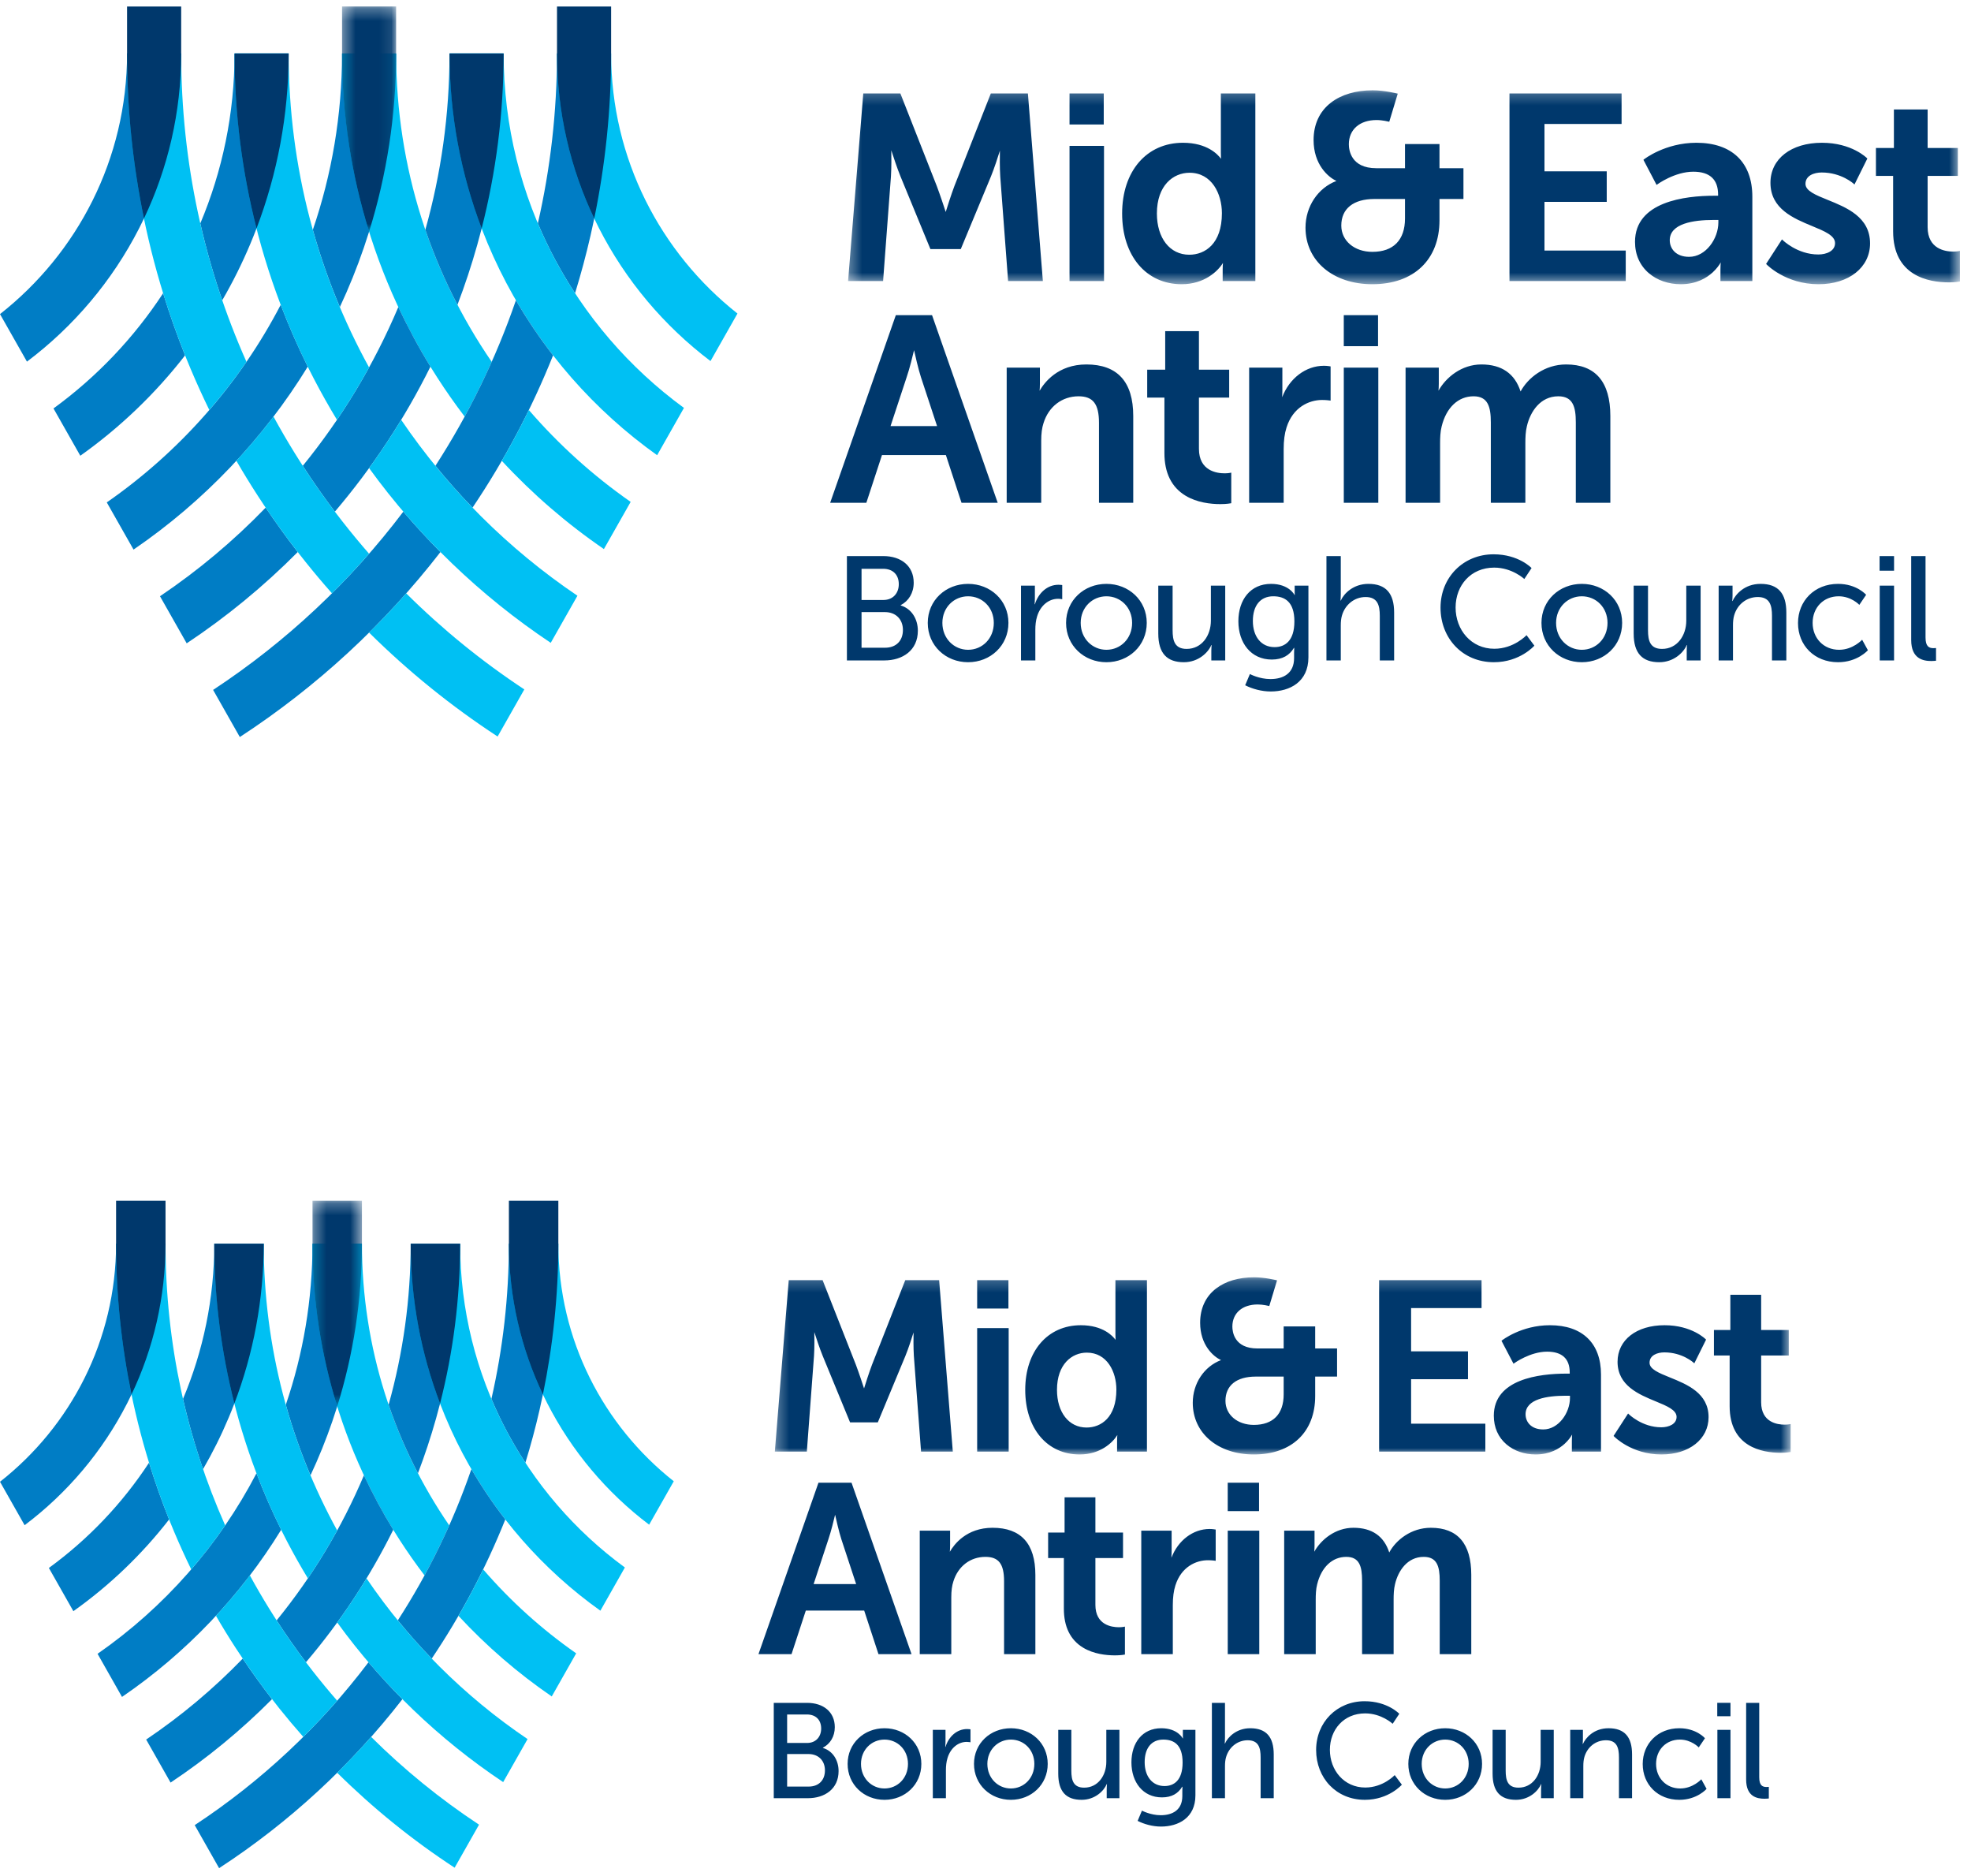 <?xml version="1.0" encoding="UTF-8" standalone="no"?>
<svg width="165px" height="157px" viewBox="0 0 165 157" version="1.1" xmlns="http://www.w3.org/2000/svg" xmlns:xlink="http://www.w3.org/1999/xlink">
    <!-- Generator: Sketch 40.1 (33804) - http://www.bohemiancoding.com/sketch -->
    <title>new-mea-logo</title>
    <desc>Created with Sketch.</desc>
    <defs>
        <polygon id="path-1" points="85.333 15.044 85.333 0.216 0.294 0.216 0.294 15.044 85.333 15.044"></polygon>
        <polygon id="path-3" points="4.471 0.264 0.332 0.264 0.332 17.478 4.471 17.478 4.471 0.264"></polygon>
        <polygon id="path-5" points="93.399 16.466 93.399 0.237 0.322 0.237 0.322 16.466 93.399 16.466"></polygon>
        <polygon id="path-7" points="4.893 0.289 0.364 0.289 0.364 19.131 4.893 19.131 4.893 0.289"></polygon>
    </defs>
    <g id="Page-1" stroke="none" stroke-width="1" fill="none" fill-rule="evenodd">
        <g id="new-mea-logo">
            <g id="mobile-MEA-Logo" transform="translate(0, 100)">
                <path d="M93.341,38.548 C92.608,38.548 91.549,38.436 90.668,37.901 C89.601,37.252 89.06,36.157 89.06,34.643 L89.06,30.404 L87.743,30.404 L87.743,28.27 L89.12,28.27 L89.12,25.322 L91.7,25.322 L91.7,28.27 L94.013,28.27 L94.013,30.404 L91.7,30.404 L91.7,34.322 C91.7,36.011 93.071,36.193 93.66,36.193 C93.929,36.193 94.105,36.155 94.107,36.154 L94.172,36.14 L94.172,38.478 L94.129,38.487 C94.117,38.489 93.819,38.548 93.341,38.548 L93.341,38.548 Z M123.166,38.447 L120.525,38.447 L120.525,32.296 C120.525,31.1 120.297,30.304 119.184,30.304 C117.806,30.304 117.04,31.484 116.783,32.589 C116.679,33.007 116.665,33.466 116.665,33.9 L116.665,38.447 L114.025,38.447 L114.025,32.296 C114.025,31.1 113.8,30.304 112.703,30.304 C111.528,30.304 110.616,31.166 110.263,32.609 C110.159,33.008 110.144,33.486 110.144,33.9 L110.144,38.447 L107.504,38.447 L107.504,28.11 L110.045,28.11 L110.045,29.347 C110.045,29.553 110.033,29.743 110.022,29.874 C110.594,28.852 111.796,27.869 113.301,27.869 C114.848,27.869 115.856,28.564 116.299,29.936 C116.858,28.896 118.134,27.869 119.782,27.869 C122.027,27.869 123.166,29.197 123.166,31.815 L123.166,38.447 Z M102.779,38.447 L105.419,38.447 L105.419,28.11 L102.779,28.11 L102.779,38.447 Z M98.181,38.447 L95.54,38.447 L95.54,28.11 L98.081,28.11 L98.081,29.929 C98.081,30.093 98.073,30.251 98.065,30.377 C98.62,28.926 99.874,27.97 101.257,27.97 C101.499,27.97 101.717,28.009 101.726,28.011 L101.77,28.018 L101.77,30.634 L101.708,30.624 C101.705,30.624 101.448,30.585 101.118,30.585 C100.123,30.585 98.886,31.139 98.397,32.693 C98.252,33.152 98.181,33.691 98.181,34.342 L98.181,38.447 Z M86.675,38.447 L84.054,38.447 L84.054,32.336 C84.054,30.893 83.602,30.304 82.493,30.304 C81.231,30.304 80.205,31.088 79.813,32.352 C79.692,32.717 79.636,33.145 79.636,33.7 L79.636,38.447 L76.996,38.447 L76.996,28.11 L79.537,28.11 L79.537,29.347 C79.537,29.556 79.525,29.747 79.514,29.879 C79.869,29.259 80.91,27.869 83.092,27.869 C85.469,27.869 86.675,29.197 86.675,31.815 L86.675,38.447 Z M76.309,38.447 L73.541,38.447 L72.344,34.797 L67.458,34.797 L66.262,38.447 L63.494,38.447 L68.517,24.098 L71.286,24.098 L71.298,24.134 L76.309,38.447 Z M68.111,32.583 L71.671,32.583 L70.438,28.843 C70.23,28.199 69.994,27.158 69.91,26.777 C69.82,27.157 69.568,28.199 69.344,28.843 L68.111,32.583 Z M102.778,26.473 L105.399,26.473 L105.399,24.098 L102.778,24.098 L102.778,26.473 Z" id="Fill-1" fill="#00386C"></path>
                <g id="Group-5" transform="translate(64.57, 6.689)">
                    <mask id="mask-2" fill="white">
                        <use xlink:href="#path-1"></use>
                    </mask>
                    <g id="Clip-4"></g>
                    <path d="M74.522,15.044 C71.998,15.044 70.552,13.538 70.538,13.522 L70.509,13.491 L71.724,11.615 L71.771,11.663 C71.782,11.673 72.891,12.77 74.502,12.77 C75.139,12.77 75.783,12.501 75.783,11.901 C75.783,11.32 74.976,10.987 74.041,10.602 C72.616,10.014 70.842,9.282 70.842,7.289 C70.842,5.457 72.425,4.227 74.781,4.227 C77.068,4.227 78.215,5.395 78.226,5.407 L78.252,5.434 L77.267,7.418 L77.214,7.368 C77.205,7.36 76.274,6.5 74.761,6.5 C74.189,6.5 73.52,6.728 73.52,7.369 C73.52,7.908 74.305,8.226 75.215,8.594 C76.661,9.179 78.461,9.907 78.461,11.921 C78.461,13.76 76.841,15.044 74.522,15.044 L74.522,15.044 Z M63.984,15.044 C63.046,15.044 62.181,14.745 61.545,14.203 C60.85,13.611 60.483,12.78 60.483,11.801 C60.483,8.736 64.286,8.278 66.553,8.278 L66.838,8.278 L66.838,8.191 C66.838,7.029 66.199,6.44 64.94,6.44 C63.521,6.44 62.196,7.403 62.183,7.413 L62.132,7.45 L61.126,5.53 L61.16,5.502 C61.176,5.489 62.777,4.227 65.179,4.227 C67.897,4.227 69.456,5.731 69.456,8.352 L69.456,14.803 L67.017,14.803 L67.017,13.907 C67.017,13.698 67.028,13.51 67.039,13.378 C66.934,13.563 66.734,13.855 66.42,14.144 C65.971,14.554 65.185,15.044 63.984,15.044 L63.984,15.044 Z M40.394,15.044 C37.383,15.044 35.281,13.265 35.281,10.718 C35.281,9.105 36.229,7.681 37.649,7.146 C37.001,6.853 35.898,5.877 35.898,4.02 C35.898,2.816 36.359,1.825 37.231,1.155 C38.031,0.541 39.132,0.216 40.415,0.216 C41.307,0.216 42.271,0.456 42.28,0.458 L42.335,0.472 L41.687,2.621 L41.637,2.609 C41.632,2.607 41.159,2.49 40.713,2.49 C39.427,2.49 38.596,3.216 38.596,4.341 C38.596,4.77 38.747,6.172 40.693,6.172 L42.891,6.172 L42.891,4.327 L45.529,4.327 L45.529,6.172 L47.361,6.172 L47.361,8.526 L45.529,8.526 L45.529,10.157 C45.529,13.171 43.561,15.044 40.394,15.044 L40.394,15.044 Z M25.812,15.044 C23.087,15.044 21.256,12.87 21.256,9.635 C21.256,6.4 23.127,4.227 25.912,4.227 C27.77,4.227 28.59,5.137 28.818,5.452 C28.813,5.345 28.807,5.182 28.807,5.003 L28.807,0.457 L31.445,0.457 L31.445,14.803 L28.946,14.803 L28.946,13.907 C28.946,13.707 28.957,13.536 28.967,13.416 C28.582,14.051 27.542,15.044 25.812,15.044 L25.812,15.044 Z M84.502,14.903 C82.905,14.903 80.225,14.396 80.225,10.999 L80.225,6.761 L78.91,6.761 L78.91,4.628 L80.284,4.628 L80.284,1.68 L82.863,1.68 L82.863,4.628 L85.174,4.628 L85.174,6.761 L82.863,6.761 L82.863,10.678 C82.863,12.367 84.233,12.549 84.821,12.549 C85.09,12.549 85.266,12.511 85.268,12.51 L85.333,12.495 L85.333,14.833 L85.29,14.842 C85.278,14.844 84.98,14.903 84.502,14.903 L84.502,14.903 Z M59.774,14.803 L50.881,14.803 L50.881,0.457 L59.456,0.457 L59.456,2.791 L53.559,2.791 L53.559,6.413 L58.32,6.413 L58.32,8.746 L53.559,8.746 L53.559,12.469 L59.774,12.469 L59.774,14.803 Z M17.232,14.803 L19.87,14.803 L19.87,4.468 L17.232,4.468 L17.232,14.803 Z M15.193,14.803 L12.535,14.803 L11.933,6.792 C11.89,6.108 11.899,5.247 11.907,4.83 C11.773,5.261 11.473,6.195 11.22,6.808 L8.915,12.356 L6.592,12.356 L4.307,6.808 C4.053,6.19 3.739,5.234 3.6,4.803 C3.608,5.221 3.618,6.102 3.574,6.791 L2.973,14.803 L0.294,14.803 L1.458,0.457 L4.294,0.457 L4.307,0.491 L7.077,7.53 C7.34,8.226 7.662,9.206 7.763,9.519 C7.86,9.205 8.167,8.226 8.43,7.531 L11.213,0.457 L14.049,0.457 L14.053,0.506 L15.193,14.803 Z M66.473,10.13 C64.953,10.13 63.141,10.399 63.141,11.681 C63.141,12.313 63.599,12.95 64.621,12.95 C65.901,12.95 66.858,11.56 66.858,10.317 L66.858,10.13 L66.473,10.13 Z M26.41,6.521 C25.168,6.521 23.914,7.484 23.914,9.635 C23.914,11.522 24.909,12.79 26.39,12.79 C27.597,12.79 28.886,11.956 28.886,9.615 C28.886,8.125 28.111,6.521 26.41,6.521 L26.41,6.521 Z M40.554,8.526 C38.943,8.526 38.018,9.267 38.018,10.558 C38.018,11.723 39.018,12.569 40.394,12.569 C42.004,12.569 42.891,11.663 42.891,10.016 L42.891,8.526 L40.554,8.526 Z M17.232,2.831 L19.85,2.831 L19.85,0.457 L17.232,0.457 L17.232,2.831 Z" id="Fill-3" fill="#00386C" mask="url(#mask-2)"></path>
                </g>
                <path d="M146.176,48.942 C146.176,50.378 147.092,50.547 147.713,50.547 C147.906,50.547 148.075,50.525 148.075,50.525 L148.075,49.553 C148.075,49.553 147.985,49.564 147.883,49.564 C147.544,49.564 147.272,49.439 147.272,48.75 L147.272,42.523 L146.176,42.523 L146.176,48.942 Z M143.769,50.502 L144.865,50.502 L144.865,44.782 L143.769,44.782 L143.769,50.502 Z M143.758,43.641 L144.865,43.641 L144.865,42.522 L143.758,42.522 L143.758,43.641 Z M137.518,47.642 C137.518,49.36 138.784,50.638 140.581,50.638 C142.073,50.638 142.865,49.722 142.865,49.722 L142.424,48.92 C142.424,48.92 141.723,49.688 140.66,49.688 C139.474,49.688 138.637,48.795 138.637,47.632 C138.637,46.456 139.474,45.597 140.627,45.597 C141.599,45.597 142.209,46.252 142.209,46.252 L142.729,45.483 C142.729,45.483 142.017,44.647 140.581,44.647 C138.784,44.647 137.518,45.947 137.518,47.642 L137.518,47.642 Z M131.449,50.502 L132.546,50.502 L132.546,47.823 C132.546,47.541 132.568,47.281 132.635,47.055 C132.873,46.23 133.574,45.653 134.444,45.653 C135.36,45.653 135.529,46.286 135.529,47.089 L135.529,50.502 L136.626,50.502 L136.626,46.84 C136.626,45.382 136.004,44.647 134.659,44.647 C133.416,44.647 132.737,45.461 132.512,45.958 L132.489,45.958 C132.489,45.958 132.512,45.766 132.512,45.54 L132.512,44.783 L131.449,44.783 L131.449,50.502 Z M124.95,48.445 C124.95,49.959 125.617,50.638 126.905,50.638 C128.024,50.638 128.771,49.891 129.008,49.327 L129.03,49.327 C129.03,49.327 129.008,49.508 129.008,49.745 L129.008,50.502 L130.07,50.502 L130.07,44.783 L128.974,44.783 L128.974,47.462 C128.974,48.592 128.284,49.62 127.12,49.62 C126.205,49.62 126.046,48.987 126.046,48.196 L126.046,44.783 L124.95,44.783 L124.95,48.445 Z M119.016,47.632 C119.016,46.444 119.909,45.597 120.983,45.597 C122.068,45.597 122.949,46.444 122.949,47.632 C122.949,48.83 122.068,49.688 120.983,49.688 C119.909,49.688 119.016,48.83 119.016,47.632 L119.016,47.632 Z M117.897,47.632 C117.897,49.372 119.276,50.638 120.983,50.638 C122.69,50.638 124.069,49.372 124.069,47.632 C124.069,45.902 122.69,44.647 120.983,44.647 C119.276,44.647 117.897,45.902 117.897,47.632 L117.897,47.632 Z M110.178,46.467 C110.178,48.807 111.862,50.638 114.258,50.638 C116.259,50.638 117.355,49.372 117.355,49.372 L116.756,48.569 C116.756,48.569 115.795,49.609 114.292,49.609 C112.518,49.609 111.33,48.162 111.33,46.456 C111.33,44.76 112.495,43.404 114.28,43.404 C115.66,43.404 116.586,44.274 116.586,44.274 L117.14,43.438 C117.14,43.438 116.157,42.386 114.235,42.386 C111.918,42.386 110.178,44.15 110.178,46.467 L110.178,46.467 Z M101.452,50.502 L102.548,50.502 L102.548,47.823 C102.548,47.552 102.571,47.292 102.639,47.066 C102.876,46.241 103.588,45.653 104.447,45.653 C105.363,45.653 105.532,46.286 105.532,47.089 L105.532,50.502 L106.629,50.502 L106.629,46.84 C106.629,45.382 106.007,44.647 104.662,44.647 C103.521,44.647 102.797,45.371 102.548,45.924 L102.526,45.924 C102.526,45.924 102.548,45.721 102.548,45.45 L102.548,42.523 L101.452,42.523 L101.452,50.502 Z M97.485,49.485 C96.457,49.485 95.824,48.671 95.824,47.484 C95.824,46.32 96.389,45.597 97.383,45.597 C98.276,45.597 99,46.026 99,47.518 C99,49.01 98.276,49.485 97.485,49.485 L97.485,49.485 Z M95.597,51.542 L95.236,52.401 C95.79,52.683 96.502,52.876 97.191,52.876 C98.638,52.876 100.073,52.152 100.073,50.264 L100.073,44.783 L99.022,44.783 L99.022,45.314 C99.022,45.416 99.033,45.495 99.033,45.495 L99.011,45.495 C99.011,45.495 98.593,44.647 97.214,44.647 C95.632,44.647 94.716,45.868 94.716,47.507 C94.716,49.157 95.677,50.434 97.27,50.434 C98.095,50.434 98.627,50.107 98.966,49.541 L98.988,49.541 C98.988,49.541 98.977,49.722 98.977,49.903 L98.977,50.321 C98.977,51.485 98.163,51.926 97.168,51.926 C96.31,51.926 95.597,51.542 95.597,51.542 L95.597,51.542 Z M88.59,48.445 C88.59,49.959 89.257,50.638 90.546,50.638 C91.665,50.638 92.41,49.891 92.647,49.327 L92.67,49.327 C92.67,49.327 92.647,49.508 92.647,49.745 L92.647,50.502 L93.71,50.502 L93.71,44.783 L92.614,44.783 L92.614,47.462 C92.614,48.592 91.924,49.62 90.76,49.62 C89.845,49.62 89.686,48.987 89.686,48.196 L89.686,44.783 L88.59,44.783 L88.59,48.445 Z M82.656,47.632 C82.656,46.444 83.549,45.597 84.623,45.597 C85.708,45.597 86.589,46.444 86.589,47.632 C86.589,48.83 85.708,49.688 84.623,49.688 C83.549,49.688 82.656,48.83 82.656,47.632 L82.656,47.632 Z M81.537,47.632 C81.537,49.372 82.916,50.638 84.623,50.638 C86.33,50.638 87.708,49.372 87.708,47.632 C87.708,45.902 86.33,44.647 84.623,44.647 C82.916,44.647 81.537,45.902 81.537,47.632 L81.537,47.632 Z M78.09,50.502 L79.186,50.502 L79.186,48.162 C79.186,47.812 79.22,47.462 79.322,47.134 C79.582,46.286 80.226,45.789 80.927,45.789 C81.097,45.789 81.243,45.823 81.243,45.823 L81.243,44.738 C81.243,44.738 81.107,44.715 80.96,44.715 C80.079,44.715 79.412,45.371 79.152,46.207 L79.13,46.207 C79.13,46.207 79.152,46.015 79.152,45.777 L79.152,44.783 L78.09,44.783 L78.09,50.502 Z M72.077,47.632 C72.077,46.444 72.97,45.597 74.044,45.597 C75.128,45.597 76.01,46.444 76.01,47.632 C76.01,48.83 75.128,49.688 74.044,49.688 C72.97,49.688 72.077,48.83 72.077,47.632 L72.077,47.632 Z M70.958,47.632 C70.958,49.372 72.337,50.638 74.044,50.638 C75.75,50.638 77.129,49.372 77.129,47.632 C77.129,45.902 75.75,44.647 74.044,44.647 C72.337,44.647 70.958,45.902 70.958,47.632 L70.958,47.632 Z M65.894,49.53 L65.894,46.806 L67.68,46.806 C68.516,46.806 69.059,47.36 69.059,48.173 C69.059,48.987 68.551,49.53 67.691,49.53 L65.894,49.53 Z M65.894,45.879 L65.894,43.495 L67.544,43.495 C68.313,43.495 68.743,43.969 68.743,44.67 C68.743,45.371 68.29,45.879 67.567,45.879 L65.894,45.879 Z M64.775,50.502 L67.635,50.502 C69.036,50.502 70.201,49.733 70.201,48.231 C70.201,47.337 69.726,46.546 68.889,46.297 L68.889,46.275 C69.5,45.958 69.884,45.337 69.884,44.557 C69.884,43.268 68.912,42.523 67.567,42.523 L64.775,42.523 L64.775,50.502 Z" id="Fill-6" fill="#00386C"></path>
                <path d="M43.983,22.423 C45.771,16.624 46.735,10.469 46.735,4.091 L42.601,4.091 C42.601,8.555 42.094,12.903 41.138,17.082 C41.927,18.954 42.881,20.741 43.983,22.423" id="Fill-8" fill="#007DC5"></path>
                <path d="M25.993,23.482 C28.751,17.588 30.293,11.016 30.293,4.091 L26.16,4.091 C26.16,8.807 25.373,13.342 23.926,17.574 C24.493,19.598 25.185,21.57 25.993,23.482" id="Fill-10" fill="#007DC5"></path>
                <path d="M54.342,27.611 L56.404,23.976 C50.525,19.332 46.741,12.147 46.741,4.09 L42.607,4.09 C42.607,13.687 47.219,22.226 54.342,27.611" id="Fill-12" fill="#00C0F3"></path>
                <path d="M37.608,27.67 C32.999,20.955 30.299,12.833 30.299,4.09 L26.166,4.09 C26.166,14.517 29.661,24.142 35.54,31.857 C36.283,30.493 36.973,29.097 37.608,27.67" id="Fill-14" fill="#00C0F3"></path>
                <path d="M34.989,23.305 C37.266,17.331 38.514,10.854 38.514,4.091 L34.381,4.091 C34.381,8.76 33.735,13.28 32.532,17.57 C33.21,19.553 34.034,21.468 34.989,23.305" id="Fill-16" fill="#007DC5"></path>
                <path d="M16.998,22.962 C20.223,17.409 22.073,10.962 22.073,4.091 L17.939,4.091 C17.939,8.695 17.006,13.086 15.32,17.085 C15.778,19.085 16.339,21.046 16.998,22.962" id="Fill-18" fill="#007DC5"></path>
                <path d="M50.26,34.809 L52.311,31.192 C43.957,25.082 38.519,15.21 38.519,4.09 L34.386,4.09 C34.386,16.75 40.659,27.97 50.26,34.809" id="Fill-20" fill="#00C0F3"></path>
                <path d="M39.46,22.961 C37.916,27.451 35.84,31.696 33.303,35.617 C34.204,36.724 35.151,37.792 36.142,38.817 C38.585,35.187 40.655,31.288 42.301,27.174 C41.263,25.838 40.314,24.431 39.46,22.961" id="Fill-22" fill="#007DC5"></path>
                <path d="M12.476,22.423 C10.236,25.842 7.39,28.83 4.091,31.232 L6.142,34.849 C9.175,32.697 11.876,30.108 14.155,27.176 C13.533,25.621 12.973,24.036 12.476,22.423" id="Fill-24" fill="#007DC5"></path>
                <path d="M20.319,38.819 C17.873,41.348 15.165,43.622 12.236,45.593 L14.279,49.195 C17.343,47.157 20.188,44.815 22.771,42.214 C21.916,41.111 21.099,39.978 20.319,38.819" id="Fill-26" fill="#007DC5"></path>
                <path d="M30.466,23.477 C28.606,27.88 26.136,31.964 23.158,35.62 C23.933,36.819 24.752,37.988 25.612,39.125 C28.478,35.758 30.94,32.036 32.922,28.036 C32.021,26.569 31.2,25.047 30.466,23.477" id="Fill-28" fill="#007DC5"></path>
                <path d="M21.47,23.308 C18.321,29.359 13.735,34.547 8.167,38.417 L10.213,42.026 C15.579,38.36 20.131,33.586 23.538,28.037 C22.776,26.501 22.085,24.923 21.47,23.308" id="Fill-30" fill="#007DC5"></path>
                <path d="M30.847,39.125 C26.817,44.456 21.893,49.075 16.3,52.756 L18.342,56.358 C24.214,52.53 29.404,47.74 33.688,42.214 C32.702,41.222 31.755,40.191 30.847,39.125" id="Fill-32" fill="#007DC5"></path>
                <path d="M31.069,45.372 C30.155,46.404 29.207,47.404 28.228,48.373 C31.224,51.339 34.517,54.005 38.059,56.32 L40.102,52.718 C36.848,50.572 33.823,48.108 31.069,45.372" id="Fill-34" fill="#00C0F3"></path>
                <path d="M28.228,42.342 C25.427,39.135 22.97,35.62 20.918,31.855 C20.025,33.027 19.076,34.154 18.077,35.234 C20.176,38.858 22.629,42.252 25.389,45.369 C26.37,44.393 27.318,43.384 28.228,42.342" id="Fill-36" fill="#00C0F3"></path>
                <path d="M30.684,32.105 C29.916,33.37 29.096,34.601 28.229,35.797 C32.026,41.032 36.735,45.564 42.122,49.156 L44.165,45.554 C38.861,41.972 34.279,37.4 30.684,32.105" id="Fill-38" fill="#00C0F3"></path>
                <path d="M40.449,31.355 C39.804,32.676 39.114,33.972 38.38,35.239 C40.719,37.767 43.339,40.033 46.189,41.986 L48.235,38.378 C45.355,36.369 42.739,34.007 40.449,31.355" id="Fill-40" fill="#00C0F3"></path>
                <path d="M28.229,28.098 C24.31,20.968 22.078,12.786 22.078,4.09 L17.945,4.09 C17.945,14.338 20.807,23.928 25.775,32.105 C26.653,30.811 27.473,29.475 28.229,28.098" id="Fill-42" fill="#00C0F3"></path>
                <path d="M22.078,4.091 L17.939,4.091 C17.939,8.706 18.527,13.188 19.619,17.468 C21.204,13.309 22.078,8.8 22.078,4.091" id="Fill-44" fill="#00386C"></path>
                <g id="Group-48" transform="translate(25.828, 0.232)">
                    <mask id="mask-4" fill="white">
                        <use xlink:href="#path-3"></use>
                    </mask>
                    <g id="Clip-47"></g>
                    <path d="M2.402,17.478 C3.742,13.173 4.471,8.599 4.471,3.858 L4.471,0.264 L0.332,0.264 L0.332,3.858 C0.332,8.599 1.061,13.173 2.402,17.478" id="Fill-46" fill="#00386C" mask="url(#mask-4)"></path>
                </g>
                <path d="M38.519,4.091 L34.381,4.091 C34.381,8.8 35.255,13.31 36.84,17.469 C37.932,13.189 38.519,8.707 38.519,4.091" id="Fill-49" fill="#00386C"></path>
                <path d="M45.449,16.711 C46.291,12.634 46.741,8.413 46.741,4.091 L46.741,0.497 L42.602,0.497 L42.602,4.091 C42.602,8.604 43.628,12.883 45.449,16.711" id="Fill-51" fill="#00386C"></path>
                <path d="M2.061,27.653 C9.216,22.271 13.852,13.713 13.852,4.091 L9.718,4.091 C9.718,12.172 5.911,19.376 0,24.019 L2.061,27.653 Z" id="Fill-53" fill="#007DC5"></path>
                <path d="M18.851,27.67 C15.643,20.458 13.857,12.48 13.857,4.09 L9.724,4.09 C9.724,13.862 11.986,23.113 16.009,31.353 C17.022,30.18 17.972,28.951 18.851,27.67" id="Fill-55" fill="#00C0F3"></path>
                <path d="M11.01,16.711 C12.832,12.884 13.857,8.604 13.857,4.091 L13.857,0.497 L9.718,0.497 L9.718,4.091 C9.718,8.413 10.168,12.634 11.01,16.711" id="Fill-57" fill="#00386C"></path>
            </g>
            <g id="MEA-Logo">
                <path d="M102.164,42.192 C101.362,42.192 100.203,42.069 99.239,41.483 C98.071,40.774 97.478,39.575 97.478,37.917 L97.478,33.278 L96.037,33.278 L96.037,30.943 L97.544,30.943 L97.544,27.716 L100.368,27.716 L100.368,30.943 L102.9,30.943 L102.9,33.278 L100.368,33.278 L100.368,37.566 C100.368,39.415 101.869,39.615 102.513,39.615 C102.808,39.615 103,39.572 103.003,39.572 L103.074,39.556 L103.074,42.115 L103.027,42.125 C103.013,42.127 102.688,42.192 102.164,42.192 L102.164,42.192 Z M134.808,42.082 L131.918,42.082 L131.918,35.349 C131.918,34.04 131.669,33.168 130.45,33.168 C128.942,33.168 128.104,34.46 127.822,35.67 C127.709,36.127 127.694,36.63 127.694,37.105 L127.694,42.082 L124.803,42.082 L124.803,35.349 C124.803,34.04 124.557,33.168 123.356,33.168 C122.071,33.168 121.073,34.112 120.686,35.692 C120.572,36.128 120.556,36.651 120.556,37.105 L120.556,42.082 L117.666,42.082 L117.666,30.767 L120.447,30.767 L120.447,32.121 C120.447,32.347 120.434,32.554 120.422,32.698 C121.048,31.58 122.364,30.503 124.011,30.503 C125.704,30.503 126.807,31.264 127.293,32.766 C127.904,31.628 129.301,30.503 131.104,30.503 C133.562,30.503 134.808,31.956 134.808,34.822 L134.808,42.082 Z M112.494,42.082 L115.384,42.082 L115.384,30.767 L112.494,30.767 L112.494,42.082 Z M107.461,42.082 L104.571,42.082 L104.571,30.767 L107.352,30.767 L107.352,32.758 C107.352,32.938 107.344,33.11 107.335,33.248 C107.942,31.66 109.315,30.614 110.829,30.614 C111.093,30.614 111.332,30.656 111.341,30.658 L111.39,30.667 L111.39,33.53 L111.322,33.519 C111.319,33.519 111.038,33.476 110.676,33.476 C109.587,33.476 108.233,34.082 107.699,35.783 C107.539,36.285 107.461,36.875 107.461,37.588 L107.461,42.082 Z M94.868,42.082 L92,42.082 L92,35.392 C92,33.813 91.505,33.168 90.291,33.168 C88.91,33.168 87.786,34.027 87.358,35.41 C87.226,35.809 87.164,36.278 87.164,36.886 L87.164,42.082 L84.274,42.082 L84.274,30.767 L87.055,30.767 L87.055,32.121 C87.055,32.35 87.042,32.559 87.03,32.703 C87.419,32.025 88.559,30.503 90.946,30.503 C93.549,30.503 94.868,31.956 94.868,34.822 L94.868,42.082 Z M83.522,42.082 L80.493,42.082 L79.183,38.086 L73.834,38.086 L72.525,42.082 L69.496,42.082 L74.994,26.376 L78.024,26.376 L78.038,26.416 L83.522,42.082 Z M74.55,35.663 L78.446,35.663 L77.096,31.569 C76.869,30.864 76.61,29.725 76.519,29.308 C76.42,29.724 76.145,30.865 75.899,31.57 L74.55,35.663 Z M112.493,28.975 L115.362,28.975 L115.362,26.376 L112.493,26.376 L112.493,28.975 Z" id="Fill-1" fill="#00386C"></path>
                <g id="Group-5" transform="translate(70.673, 7.322)">
                    <mask id="mask-6" fill="white">
                        <use xlink:href="#path-5"></use>
                    </mask>
                    <g id="Clip-4"></g>
                    <path d="M81.566,16.466 C78.803,16.466 77.221,14.817 77.206,14.8 L77.174,14.767 L78.504,12.713 L78.556,12.765 C78.567,12.777 79.781,13.977 81.544,13.977 C82.242,13.977 82.946,13.683 82.946,13.026 C82.946,12.39 82.063,12.026 81.04,11.604 C79.48,10.96 77.538,10.159 77.538,7.978 C77.538,5.973 79.271,4.627 81.849,4.627 C84.353,4.627 85.609,5.905 85.621,5.918 L85.649,5.948 L84.571,8.12 L84.513,8.065 C84.503,8.055 83.484,7.115 81.828,7.115 C81.201,7.115 80.47,7.364 80.47,8.066 C80.47,8.656 81.329,9.004 82.325,9.406 C83.908,10.046 85.877,10.843 85.877,13.048 C85.877,15.06 84.104,16.466 81.566,16.466 L81.566,16.466 Z M70.032,16.466 C69.006,16.466 68.058,16.139 67.363,15.546 C66.603,14.897 66.2,13.988 66.2,12.917 C66.2,9.561 70.363,9.06 72.845,9.06 L73.156,9.06 L73.156,8.965 C73.156,7.694 72.457,7.049 71.078,7.049 C69.525,7.049 68.075,8.103 68.061,8.114 L68.005,8.154 L66.904,6.053 L66.942,6.022 C66.959,6.008 68.711,4.627 71.34,4.627 C74.315,4.627 76.022,6.272 76.022,9.141 L76.022,16.202 L73.352,16.202 L73.352,15.221 C73.352,14.993 73.364,14.787 73.376,14.642 C73.262,14.845 73.042,15.165 72.698,15.48 C72.207,15.93 71.346,16.466 70.032,16.466 L70.032,16.466 Z M44.213,16.466 C40.917,16.466 38.616,14.519 38.616,11.731 C38.616,9.966 39.653,8.407 41.207,7.822 C40.499,7.501 39.292,6.433 39.292,4.4 C39.292,3.082 39.796,1.998 40.751,1.264 C41.626,0.592 42.831,0.237 44.235,0.237 C45.212,0.237 46.267,0.499 46.277,0.502 L46.337,0.517 L45.627,2.869 L45.572,2.856 C45.567,2.854 45.05,2.725 44.562,2.725 C43.154,2.725 42.244,3.52 42.244,4.751 C42.244,5.221 42.41,6.756 44.54,6.756 L46.945,6.756 L46.945,4.736 L49.832,4.736 L49.832,6.756 L51.838,6.756 L51.838,9.332 L49.832,9.332 L49.832,11.117 C49.832,14.416 47.679,16.466 44.213,16.466 L44.213,16.466 Z M28.252,16.466 C25.27,16.466 23.265,14.087 23.265,10.546 C23.265,7.005 25.313,4.627 28.361,4.627 C30.395,4.627 31.292,5.622 31.542,5.968 C31.536,5.85 31.53,5.672 31.53,5.476 L31.53,0.5 L34.417,0.5 L34.417,16.202 L31.682,16.202 L31.682,15.221 C31.682,15.003 31.694,14.815 31.705,14.685 C31.283,15.379 30.145,16.466 28.252,16.466 L28.252,16.466 Z M92.49,16.312 C90.742,16.312 87.808,15.757 87.808,12.039 L87.808,7.4 L86.369,7.4 L86.369,5.065 L87.873,5.065 L87.873,1.839 L90.696,1.839 L90.696,5.065 L93.225,5.065 L93.225,7.4 L90.696,7.4 L90.696,11.687 C90.696,13.536 92.195,13.735 92.839,13.735 C93.133,13.735 93.326,13.694 93.328,13.693 L93.4,13.677 L93.4,16.236 L93.352,16.245 C93.339,16.248 93.013,16.312 92.49,16.312 L92.49,16.312 Z M65.424,16.202 L55.691,16.202 L55.691,0.5 L65.076,0.5 L65.076,3.054 L58.621,3.054 L58.621,7.019 L63.833,7.019 L63.833,9.573 L58.621,9.573 L58.621,13.648 L65.424,13.648 L65.424,16.202 Z M18.861,16.202 L21.748,16.202 L21.748,4.89 L18.861,4.89 L18.861,16.202 Z M16.629,16.202 L13.719,16.202 L13.061,7.434 C13.014,6.685 13.024,5.743 13.033,5.287 C12.886,5.758 12.557,6.781 12.281,7.451 L9.758,13.524 L7.215,13.524 L4.714,7.451 C4.436,6.775 4.092,5.729 3.94,5.257 C3.949,5.715 3.96,6.678 3.912,7.433 L3.254,16.202 L0.322,16.202 L1.596,0.5 L4.7,0.5 L4.715,0.537 L7.746,8.242 C8.034,9.004 8.386,10.076 8.497,10.419 C8.603,10.076 8.939,9.004 9.227,8.242 L12.273,0.5 L15.377,0.5 L15.381,0.554 L16.629,16.202 Z M72.757,11.088 C71.093,11.088 69.109,11.383 69.109,12.785 C69.109,13.477 69.61,14.174 70.729,14.174 C72.131,14.174 73.178,12.652 73.178,11.292 L73.178,11.088 L72.757,11.088 Z M28.907,7.137 C27.547,7.137 26.175,8.191 26.175,10.546 C26.175,12.611 27.264,13.998 28.885,13.998 C30.205,13.998 31.617,13.086 31.617,10.524 C31.617,8.893 30.769,7.137 28.907,7.137 L28.907,7.137 Z M44.388,9.332 C42.624,9.332 41.612,10.142 41.612,11.556 C41.612,12.831 42.706,13.757 44.213,13.757 C45.975,13.757 46.945,12.765 46.945,10.963 L46.945,9.332 L44.388,9.332 Z M18.861,3.099 L21.726,3.099 L21.726,0.5 L18.861,0.5 L18.861,3.099 Z" id="Fill-3" fill="#00386C" mask="url(#mask-6)"></path>
                </g>
                <path d="M159.994,53.569 C159.994,55.14 160.996,55.325 161.676,55.325 C161.887,55.325 162.072,55.301 162.072,55.301 L162.072,54.237 C162.072,54.237 161.973,54.249 161.862,54.249 C161.49,54.249 161.194,54.113 161.194,53.358 L161.194,46.542 L159.994,46.542 L159.994,53.569 Z M157.359,55.276 L158.559,55.276 L158.559,49.016 L157.359,49.016 L157.359,55.276 Z M157.347,47.766 L158.559,47.766 L158.559,46.542 L157.347,46.542 L157.347,47.766 Z M150.518,52.146 C150.518,54.026 151.903,55.425 153.87,55.425 C155.503,55.425 156.369,54.422 156.369,54.422 L155.887,53.544 C155.887,53.544 155.12,54.385 153.957,54.385 C152.658,54.385 151.742,53.408 151.742,52.134 C151.742,50.847 152.658,49.907 153.92,49.907 C154.984,49.907 155.652,50.624 155.652,50.624 L156.221,49.783 C156.221,49.783 155.441,48.868 153.87,48.868 C151.903,48.868 150.518,50.291 150.518,52.146 L150.518,52.146 Z M143.875,55.276 L145.075,55.276 L145.075,52.344 C145.075,52.035 145.099,51.75 145.173,51.503 C145.433,50.6 146.201,49.969 147.152,49.969 C148.155,49.969 148.34,50.661 148.34,51.54 L148.34,55.276 L149.541,55.276 L149.541,51.267 C149.541,49.672 148.86,48.868 147.388,48.868 C146.027,48.868 145.285,49.758 145.038,50.302 L145.013,50.302 C145.013,50.302 145.038,50.092 145.038,49.845 L145.038,49.016 L143.875,49.016 L143.875,55.276 Z M136.761,53.024 C136.761,54.682 137.491,55.425 138.901,55.425 C140.126,55.425 140.943,54.608 141.202,53.989 L141.227,53.989 C141.227,53.989 141.202,54.187 141.202,54.447 L141.202,55.276 L142.365,55.276 L142.365,49.016 L141.165,49.016 L141.165,51.948 C141.165,53.185 140.411,54.311 139.137,54.311 C138.135,54.311 137.961,53.618 137.961,52.752 L137.961,49.016 L136.761,49.016 L136.761,53.024 Z M130.266,52.134 C130.266,50.835 131.244,49.907 132.419,49.907 C133.607,49.907 134.572,50.835 134.572,52.134 C134.572,53.445 133.607,54.385 132.419,54.385 C131.244,54.385 130.266,53.445 130.266,52.134 L130.266,52.134 Z M129.042,52.134 C129.042,54.039 130.551,55.425 132.419,55.425 C134.287,55.425 135.796,54.039 135.796,52.134 C135.796,50.241 134.287,48.868 132.419,48.868 C130.551,48.868 129.042,50.241 129.042,52.134 L129.042,52.134 Z M120.592,50.859 C120.592,53.42 122.436,55.425 125.058,55.425 C127.248,55.425 128.448,54.039 128.448,54.039 L127.792,53.16 C127.792,53.16 126.741,54.299 125.095,54.299 C123.154,54.299 121.854,52.715 121.854,50.847 C121.854,48.991 123.129,47.507 125.083,47.507 C126.593,47.507 127.607,48.46 127.607,48.46 L128.213,47.544 C128.213,47.544 127.137,46.393 125.033,46.393 C122.497,46.393 120.592,48.323 120.592,50.859 L120.592,50.859 Z M111.042,55.276 L112.242,55.276 L112.242,52.344 C112.242,52.047 112.267,51.763 112.341,51.515 C112.601,50.612 113.38,49.969 114.32,49.969 C115.322,49.969 115.508,50.661 115.508,51.54 L115.508,55.276 L116.708,55.276 L116.708,51.267 C116.708,49.672 116.027,48.868 114.555,48.868 C113.306,48.868 112.514,49.659 112.242,50.265 L112.218,50.265 C112.218,50.265 112.242,50.043 112.242,49.746 L112.242,46.542 L111.042,46.542 L111.042,55.276 Z M106.7,54.162 C105.574,54.162 104.882,53.272 104.882,51.973 C104.882,50.699 105.5,49.907 106.589,49.907 C107.566,49.907 108.358,50.377 108.358,52.01 C108.358,53.643 107.566,54.162 106.7,54.162 L106.7,54.162 Z M104.634,56.414 L104.238,57.354 C104.844,57.663 105.624,57.874 106.378,57.874 C107.962,57.874 109.533,57.082 109.533,55.016 L109.533,49.016 L108.382,49.016 L108.382,49.597 C108.382,49.709 108.395,49.795 108.395,49.795 L108.37,49.795 C108.37,49.795 107.913,48.868 106.403,48.868 C104.671,48.868 103.669,50.204 103.669,51.998 C103.669,53.804 104.721,55.202 106.465,55.202 C107.368,55.202 107.95,54.843 108.321,54.224 L108.345,54.224 C108.345,54.224 108.333,54.422 108.333,54.62 L108.333,55.078 C108.333,56.352 107.442,56.835 106.353,56.835 C105.413,56.835 104.634,56.414 104.634,56.414 L104.634,56.414 Z M96.964,53.024 C96.964,54.682 97.694,55.425 99.105,55.425 C100.329,55.425 101.145,54.608 101.405,53.989 L101.43,53.989 C101.43,53.989 101.405,54.187 101.405,54.447 L101.405,55.276 L102.568,55.276 L102.568,49.016 L101.368,49.016 L101.368,51.948 C101.368,53.185 100.614,54.311 99.339,54.311 C98.337,54.311 98.164,53.618 98.164,52.752 L98.164,49.016 L96.964,49.016 L96.964,53.024 Z M90.469,52.134 C90.469,50.835 91.447,49.907 92.622,49.907 C93.809,49.907 94.774,50.835 94.774,52.134 C94.774,53.445 93.809,54.385 92.622,54.385 C91.447,54.385 90.469,53.445 90.469,52.134 L90.469,52.134 Z M89.245,52.134 C89.245,54.039 90.754,55.425 92.622,55.425 C94.49,55.425 95.999,54.039 95.999,52.134 C95.999,50.241 94.49,48.868 92.622,48.868 C90.754,48.868 89.245,50.241 89.245,52.134 L89.245,52.134 Z M85.471,55.276 L86.672,55.276 L86.672,52.715 C86.672,52.332 86.708,51.948 86.82,51.589 C87.104,50.661 87.809,50.117 88.576,50.117 C88.762,50.117 88.923,50.154 88.923,50.154 L88.923,48.967 C88.923,48.967 88.774,48.942 88.613,48.942 C87.648,48.942 86.919,49.659 86.634,50.575 L86.61,50.575 C86.61,50.575 86.634,50.364 86.634,50.105 L86.634,49.016 L85.471,49.016 L85.471,55.276 Z M78.89,52.134 C78.89,50.835 79.867,49.907 81.043,49.907 C82.23,49.907 83.195,50.835 83.195,52.134 C83.195,53.445 82.23,54.385 81.043,54.385 C79.867,54.385 78.89,53.445 78.89,52.134 L78.89,52.134 Z M77.666,52.134 C77.666,54.039 79.175,55.425 81.043,55.425 C82.911,55.425 84.42,54.039 84.42,52.134 C84.42,50.241 82.911,48.868 81.043,48.868 C79.175,48.868 77.666,50.241 77.666,52.134 L77.666,52.134 Z M72.123,54.212 L72.123,51.23 L74.078,51.23 C74.993,51.23 75.587,51.837 75.587,52.727 C75.587,53.618 75.031,54.212 74.09,54.212 L72.123,54.212 Z M72.123,50.216 L72.123,47.606 L73.929,47.606 C74.771,47.606 75.241,48.125 75.241,48.892 C75.241,49.659 74.746,50.216 73.954,50.216 L72.123,50.216 Z M70.898,55.276 L74.028,55.276 C75.562,55.276 76.837,54.435 76.837,52.79 C76.837,51.812 76.317,50.946 75.401,50.674 L75.401,50.649 C76.069,50.302 76.49,49.622 76.49,48.769 C76.49,47.358 75.426,46.542 73.954,46.542 L70.898,46.542 L70.898,55.276 Z" id="Fill-6" fill="#00386C"></path>
                <path d="M48.14,24.542 C50.097,18.196 51.153,11.458 51.153,4.477 L46.628,4.477 C46.628,9.364 46.073,14.123 45.026,18.697 C45.89,20.746 46.935,22.702 48.14,24.542" id="Fill-8" fill="#007DC5"></path>
                <path d="M28.45,25.701 C31.469,19.25 33.157,12.057 33.157,4.478 L28.633,4.478 C28.633,9.639 27.772,14.603 26.188,19.236 C26.809,21.45 27.566,23.609 28.45,25.701" id="Fill-10" fill="#007DC5"></path>
                <path d="M59.479,30.221 L61.736,26.242 C55.301,21.159 51.159,13.295 51.159,4.477 L46.635,4.477 C46.635,14.981 51.683,24.327 59.479,30.221" id="Fill-12" fill="#00C0F3"></path>
                <path d="M41.163,30.285 C36.119,22.936 33.163,14.046 33.163,4.477 L28.639,4.477 C28.639,15.89 32.464,26.424 38.899,34.869 C39.713,33.376 40.468,31.847 41.163,30.285" id="Fill-14" fill="#00C0F3"></path>
                <path d="M38.297,25.508 C40.788,18.97 42.155,11.88 42.155,4.477 L37.631,4.477 C37.631,9.588 36.924,14.535 35.607,19.231 C36.35,21.401 37.251,23.498 38.297,25.508" id="Fill-16" fill="#007DC5"></path>
                <path d="M18.605,25.132 C22.135,19.055 24.159,11.998 24.159,4.477 L19.635,4.477 C19.635,9.517 18.613,14.323 16.768,18.7 C17.269,20.889 17.884,23.035 18.605,25.132" id="Fill-18" fill="#007DC5"></path>
                <path d="M55.011,38.099 L57.256,34.14 C48.112,27.452 42.161,16.648 42.161,4.477 L37.637,4.477 C37.637,18.333 44.503,30.614 55.011,38.099" id="Fill-20" fill="#00C0F3"></path>
                <path d="M43.19,25.131 C41.5,30.046 39.227,34.692 36.451,38.984 C37.437,40.195 38.474,41.364 39.558,42.486 C42.233,38.514 44.499,34.245 46.3,29.743 C45.164,28.281 44.124,26.74 43.19,25.131" id="Fill-22" fill="#007DC5"></path>
                <path d="M13.655,24.542 C11.204,28.285 8.089,31.556 4.478,34.185 L6.723,38.143 C10.042,35.788 12.999,32.954 15.493,29.745 C14.813,28.043 14.199,26.308 13.655,24.542" id="Fill-24" fill="#007DC5"></path>
                <path d="M22.239,42.488 C19.563,45.257 16.598,47.745 13.393,49.903 L15.629,53.845 C18.982,51.615 22.096,49.051 24.924,46.204 C23.988,44.997 23.094,43.757 22.239,42.488" id="Fill-26" fill="#007DC5"></path>
                <path d="M33.346,25.696 C31.31,30.515 28.606,34.986 25.347,38.987 C26.196,40.3 27.092,41.579 28.033,42.823 C31.17,39.138 33.864,35.064 36.034,30.687 C35.047,29.08 34.15,27.414 33.346,25.696" id="Fill-28" fill="#007DC5"></path>
                <path d="M23.499,25.512 C20.052,32.134 15.033,37.813 8.939,42.049 L11.179,45.998 C17.052,41.986 22.034,36.761 25.763,30.688 C24.929,29.006 24.173,27.279 23.499,25.512" id="Fill-30" fill="#007DC5"></path>
                <path d="M33.763,42.824 C29.352,48.658 23.963,53.714 17.84,57.743 L20.076,61.686 C26.503,57.496 32.184,52.253 36.872,46.204 C35.793,45.118 34.756,43.99 33.763,42.824" id="Fill-32" fill="#007DC5"></path>
                <path d="M34.005,49.661 C33.006,50.79 31.968,51.885 30.897,52.945 C34.176,56.192 37.779,59.11 41.657,61.644 L43.893,57.701 C40.332,55.353 37.02,52.656 34.005,49.661" id="Fill-34" fill="#00C0F3"></path>
                <path d="M30.896,46.344 C27.831,42.834 25.141,38.987 22.895,34.866 C21.918,36.149 20.879,37.383 19.786,38.565 C22.083,42.531 24.768,46.246 27.789,49.657 C28.863,48.59 29.9,47.485 30.896,46.344" id="Fill-36" fill="#00C0F3"></path>
                <path d="M33.584,35.14 C32.743,36.525 31.846,37.872 30.898,39.18 C35.053,44.91 40.208,49.871 46.104,53.803 L48.34,49.861 C42.534,45.94 37.519,40.935 33.584,35.14" id="Fill-38" fill="#00C0F3"></path>
                <path d="M44.272,34.319 C43.566,35.765 42.811,37.183 42.008,38.57 C44.568,41.337 47.435,43.817 50.555,45.955 L52.795,42.006 C49.642,39.807 46.779,37.221 44.272,34.319" id="Fill-40" fill="#00C0F3"></path>
                <path d="M30.898,30.754 C26.608,22.951 24.165,13.994 24.165,4.477 L19.641,4.477 C19.641,15.693 22.774,26.19 28.211,35.14 C29.172,33.724 30.07,32.261 30.898,30.754" id="Fill-42" fill="#00C0F3"></path>
                <path d="M24.165,4.477 L19.635,4.477 C19.635,9.529 20.278,14.435 21.474,19.12 C23.208,14.567 24.165,9.632 24.165,4.477" id="Fill-44" fill="#00386C"></path>
                <g id="Group-48" transform="translate(28.269, 0.254)">
                    <mask id="mask-8" fill="white">
                        <use xlink:href="#path-7"></use>
                    </mask>
                    <g id="Clip-47"></g>
                    <path d="M2.629,19.131 C4.096,14.418 4.893,9.411 4.893,4.223 L4.893,0.289 L0.364,0.289 L0.364,4.223 C0.364,9.411 1.161,14.418 2.629,19.131" id="Fill-46" fill="#00386C" mask="url(#mask-8)"></path>
                </g>
                <path d="M42.161,4.477 L37.631,4.477 C37.631,9.632 38.588,14.568 40.322,19.12 C41.517,14.436 42.161,9.53 42.161,4.477" id="Fill-49" fill="#00386C"></path>
                <path d="M49.746,18.29 C50.666,13.828 51.159,9.209 51.159,4.477 L51.159,0.544 L46.629,0.544 L46.629,4.477 C46.629,9.417 47.752,14.101 49.746,18.29" id="Fill-51" fill="#00386C"></path>
                <path d="M2.256,30.267 C10.087,24.377 15.161,15.009 15.161,4.477 L10.637,4.477 C10.637,13.323 6.469,21.208 0,26.289 L2.256,30.267 Z" id="Fill-53" fill="#007DC5"></path>
                <path d="M20.633,30.285 C17.121,22.392 15.167,13.659 15.167,4.477 L10.643,4.477 C10.643,15.172 13.119,25.298 17.523,34.317 C18.631,33.033 19.67,31.687 20.633,30.285" id="Fill-55" fill="#00C0F3"></path>
                <path d="M12.051,18.291 C14.045,14.102 15.167,9.418 15.167,4.477 L15.167,0.544 L10.637,0.544 L10.637,4.477 C10.637,9.209 11.13,13.829 12.051,18.291" id="Fill-57" fill="#00386C"></path>
            </g>
        </g>
    </g>
</svg>